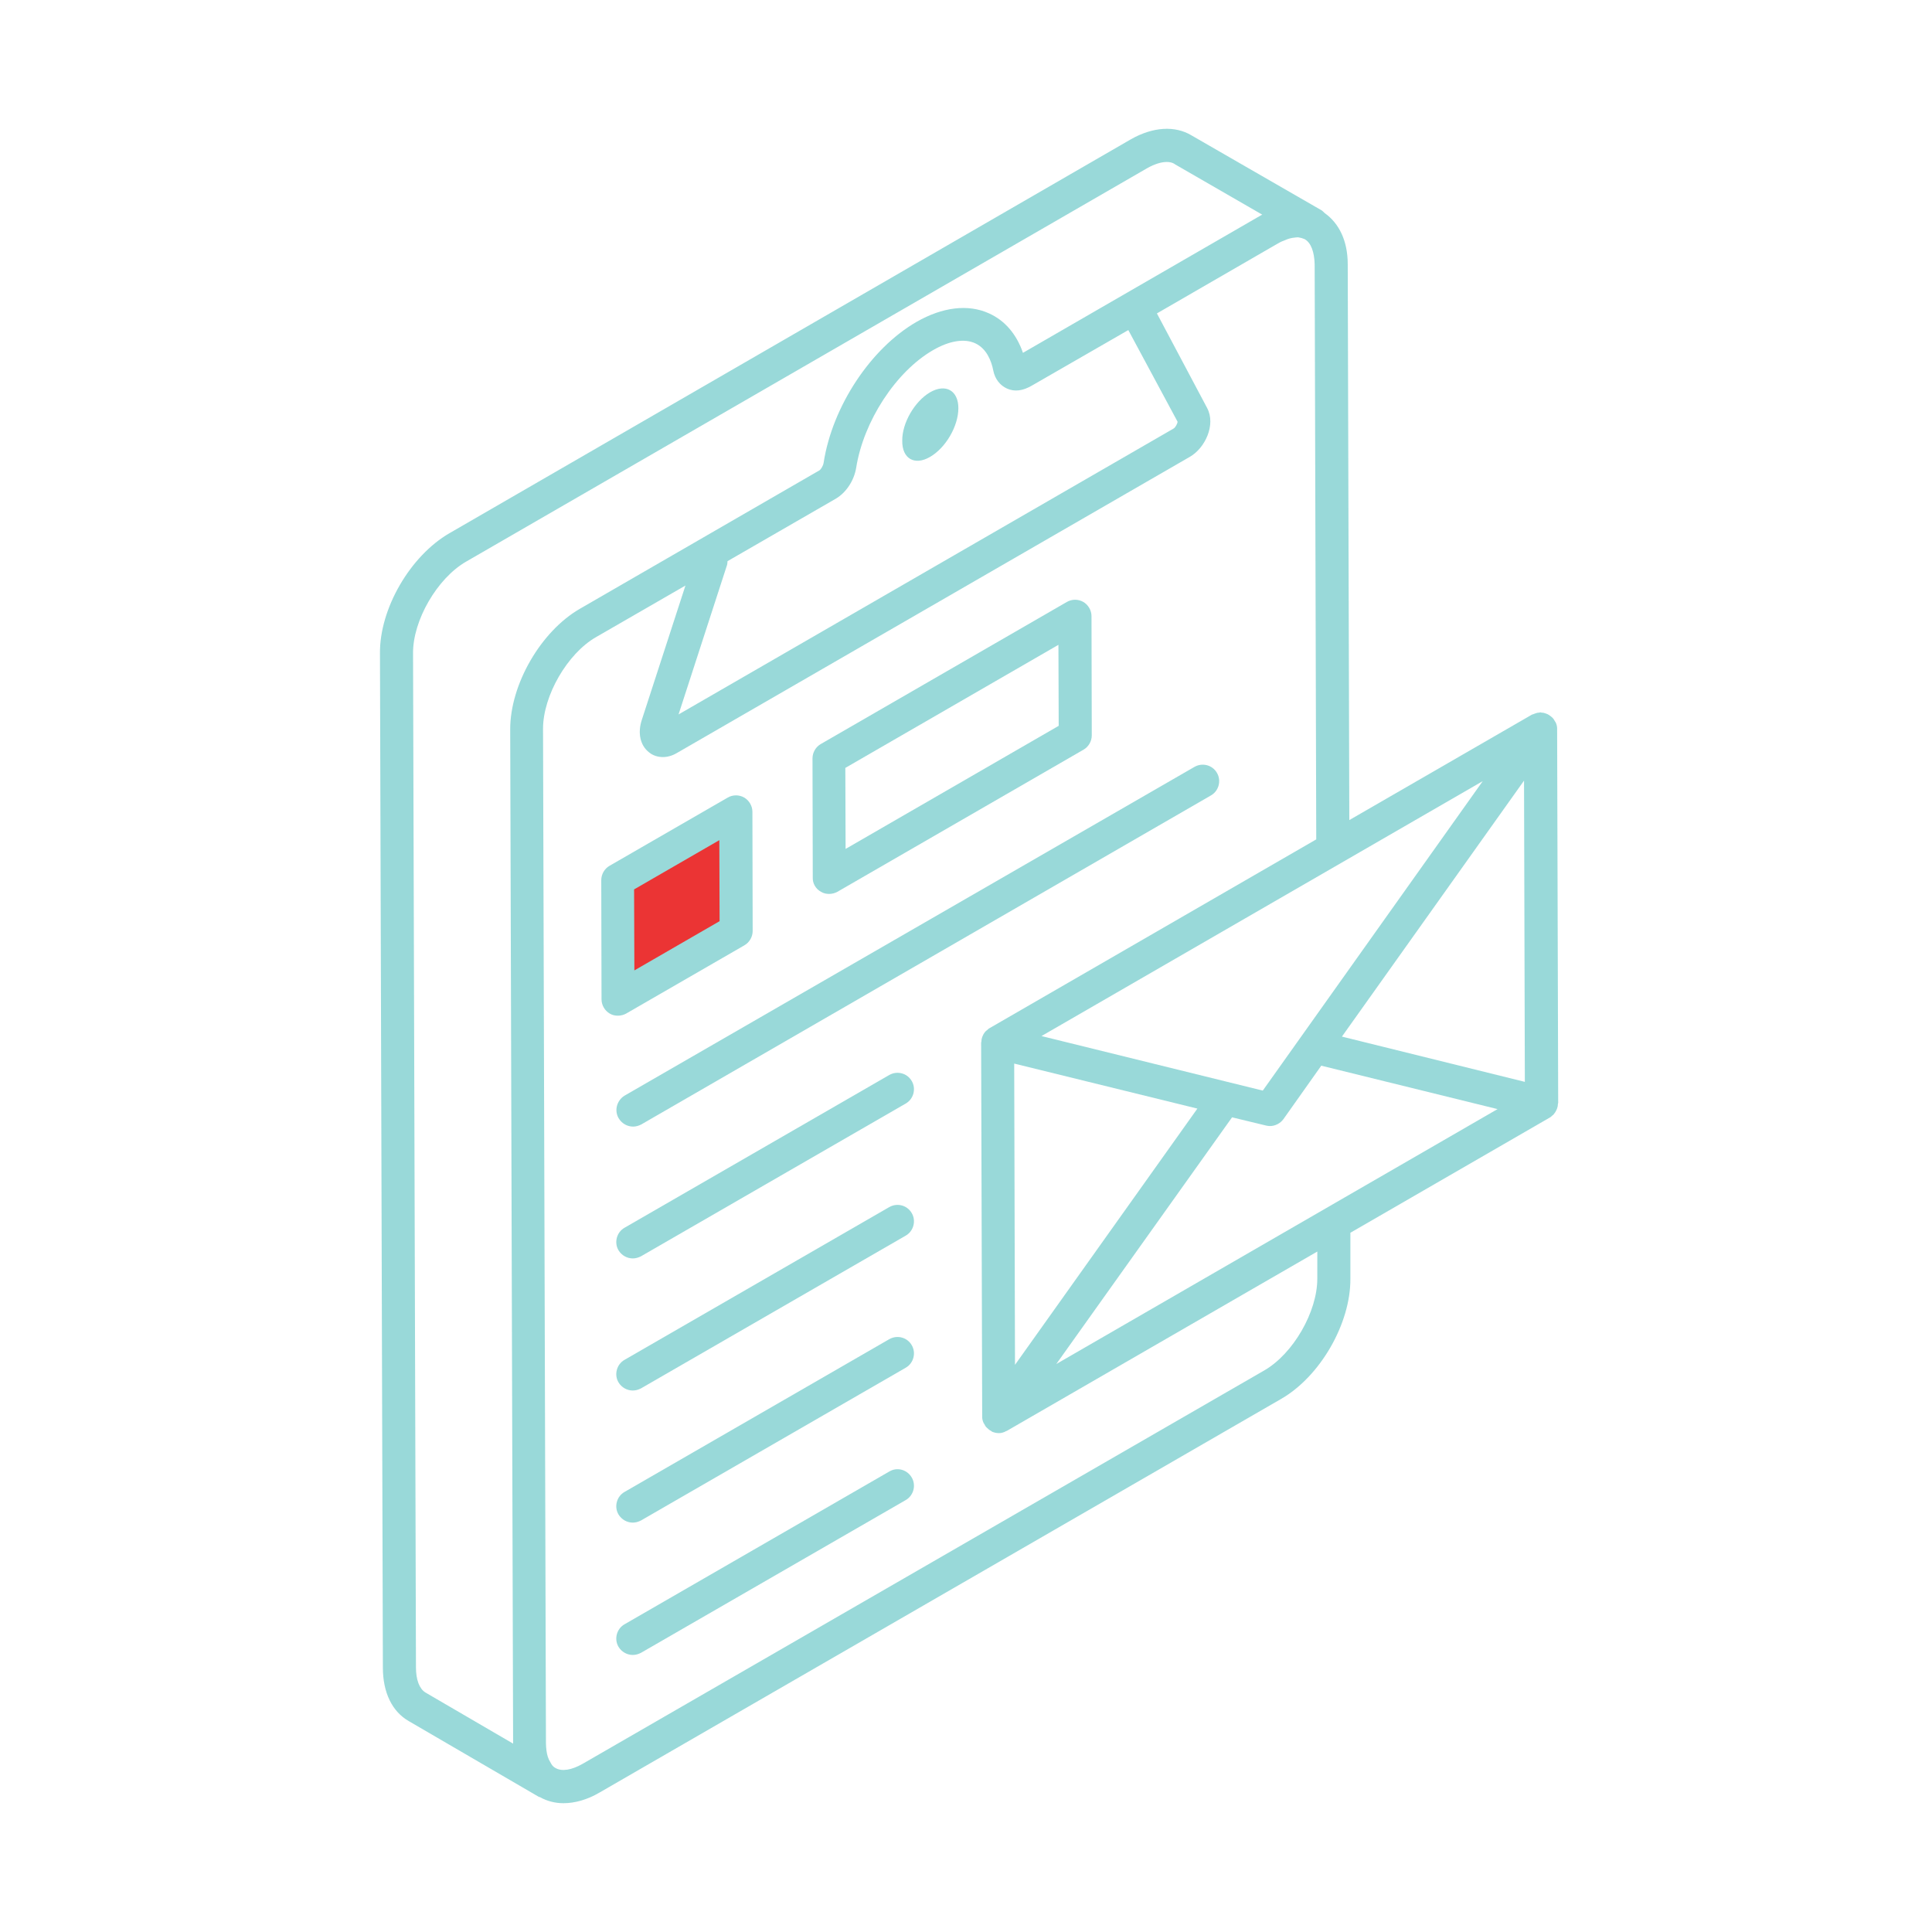 <svg width="300" height="300" viewBox="0 0 300 300" fill="none" xmlns="http://www.w3.org/2000/svg">
<path d="M96 137L114.5 126V144L96 155V137Z" fill="#EB3434"/>
<path d="M144.418 70.947C146.844 69.548 148.815 66.178 148.815 63.383C148.815 60.63 146.842 59.519 144.418 60.917C142.033 62.316 140.061 65.686 140.101 68.439C140.061 71.234 142.033 72.345 144.418 70.947Z" fill="#99D9D9"/>
<path d="M241.708 172.307C241.75 172.225 241.75 172.184 241.79 172.1C241.871 171.894 241.913 171.648 241.913 171.402C241.913 171.36 241.954 171.321 241.954 171.237L241.79 113.201V113.12C241.79 112.79 241.708 112.503 241.584 112.215C241.584 112.174 241.542 112.134 241.502 112.092C241.379 111.886 241.256 111.64 241.092 111.475L241.05 111.434C240.969 111.352 240.885 111.311 240.804 111.227C240.639 111.104 240.475 110.981 240.31 110.898C240.229 110.856 240.104 110.817 239.981 110.775C239.774 110.694 239.57 110.652 239.364 110.652C239.322 110.652 239.241 110.61 239.199 110.61C239.118 110.61 239.076 110.652 239.035 110.652C238.828 110.652 238.624 110.694 238.418 110.775C238.295 110.817 238.172 110.856 238.088 110.898C238.047 110.94 237.965 110.94 237.924 110.94L209.521 127.341L209.275 41.023C209.275 37.446 207.96 34.693 205.699 33.09C205.534 32.925 205.411 32.802 205.247 32.679L184.985 21.005C182.436 19.484 179.024 19.69 175.614 21.622L69.812 82.783C63.688 86.318 58.92 94.538 59.001 101.485L59.453 258.953C59.453 262.817 60.892 265.777 63.482 267.257L83.664 279.012C83.706 279.054 83.745 279.012 83.829 279.054C84.938 279.671 86.171 280 87.487 280C89.254 280 91.186 279.466 93.077 278.356L198.918 217.233C205.002 213.74 209.728 205.518 209.687 198.573V191.421L240.638 173.541C240.803 173.459 240.926 173.334 241.049 173.211C241.091 173.17 241.172 173.13 241.214 173.088C241.42 172.838 241.585 172.592 241.707 172.305L241.708 172.307ZM236.777 167.99L208.374 160.962L236.652 121.213L236.777 167.99ZM196.084 169.347L161.72 160.879L230.24 121.294L196.084 169.347ZM157.608 211.93L157.485 165.153L185.929 172.142L157.608 211.93ZM64.59 258.912L64.138 101.443C64.096 96.347 67.879 89.811 72.359 87.221L178.161 26.099C179.27 25.482 180.299 25.152 181.162 25.152C181.614 25.152 182.025 25.234 182.354 25.44C182.354 25.44 182.396 25.44 182.396 25.482L196.002 33.333C195.96 33.375 195.879 33.375 195.837 33.414L158.844 54.788C157.858 51.912 156.049 49.774 153.583 48.665C150.336 47.185 146.349 47.679 142.32 49.98C135.208 54.09 129.25 63.092 127.893 71.848C127.811 72.382 127.441 72.917 127.234 73.04L90.034 94.537C83.992 98.031 79.224 106.253 79.224 113.239L79.676 270.707V270.749L66.07 262.816C65.126 262.241 64.59 260.843 64.59 258.911L64.59 258.912ZM112.97 87.138L129.782 77.438C131.385 76.492 132.618 74.643 132.948 72.629C134.098 65.395 139.113 57.708 144.867 54.38C147.416 52.9 149.759 52.531 151.443 53.31C153.211 54.132 153.951 56.064 154.238 57.544C154.484 58.817 155.266 59.845 156.377 60.339C157.486 60.832 158.761 60.749 160.282 59.845L175.204 51.254L182.849 65.476C182.849 65.764 182.52 66.381 182.232 66.545L105.365 110.938L112.887 87.755C112.969 87.549 112.929 87.345 112.969 87.138L112.97 87.138ZM204.549 198.569C204.549 203.707 200.808 210.202 196.329 212.792L90.488 273.876C88.762 274.862 87.24 275.109 86.254 274.534C86.008 274.411 85.802 274.205 85.638 273.959C85.556 273.836 85.515 273.713 85.431 273.59C85.144 273.138 84.937 272.521 84.856 271.822C84.814 271.453 84.775 271.083 84.775 270.672L84.322 113.16C84.322 108.023 88.103 101.486 92.543 98.937L106.437 90.921L99.654 111.802C98.996 113.815 99.409 115.708 100.724 116.775C101.341 117.309 102.122 117.557 102.943 117.557C103.642 117.557 104.382 117.35 105.082 116.94L184.744 70.944C187.128 69.587 188.812 65.971 187.457 63.381L179.644 48.666L198.346 37.855C198.387 37.855 198.387 37.855 198.427 37.813C198.838 37.567 199.208 37.403 199.577 37.28C199.659 37.238 199.784 37.198 199.865 37.157C200.111 37.075 200.359 36.992 200.605 36.95C200.811 36.909 201.016 36.909 201.222 36.869C201.387 36.869 201.551 36.827 201.674 36.869C201.962 36.911 202.249 36.992 202.537 37.115C202.579 37.115 202.579 37.115 202.618 37.157C203.565 37.69 204.098 39.13 204.14 41.062L204.386 130.34L153.665 159.647C153.5 159.729 153.377 159.853 153.254 159.976C153.212 160.018 153.131 160.058 153.089 160.099C152.883 160.306 152.72 160.552 152.596 160.839C152.554 160.921 152.554 160.962 152.514 161.046C152.433 161.252 152.391 161.498 152.391 161.744C152.391 161.786 152.35 161.825 152.35 161.909L152.514 219.945V220.026C152.514 220.355 152.596 220.643 152.72 220.931C152.72 220.972 152.762 221.012 152.802 221.054C152.925 221.26 153.008 221.506 153.212 221.671C153.212 221.671 153.254 221.671 153.254 221.712C153.46 221.919 153.665 222.081 153.913 222.206C153.954 222.248 154.036 222.288 154.077 222.329C154.407 222.452 154.736 222.535 155.105 222.535C155.515 222.535 155.926 222.412 156.255 222.206C156.297 222.206 156.337 222.206 156.378 222.165L204.552 194.338L204.549 198.569ZM164.021 211.806L191.314 173.498L196.575 174.771C196.781 174.813 196.985 174.852 197.192 174.852C198.013 174.852 198.795 174.442 199.288 173.783L205.166 165.479L232.541 172.22L164.021 211.806Z" fill="#99D9D9"/>
<path d="M97.228 157.386L115.601 146.781C116.382 146.328 116.874 145.466 116.874 144.561L116.833 126.063C116.833 125.159 116.339 124.296 115.559 123.843C114.778 123.391 113.792 123.391 113.01 123.843L94.637 134.448C93.856 134.901 93.364 135.763 93.364 136.668L93.405 155.166C93.405 156.071 93.899 156.933 94.679 157.386C95.09 157.632 95.5 157.715 95.953 157.715C96.407 157.715 96.859 157.59 97.228 157.386V157.386ZM111.697 130.461L111.738 143.04L98.504 150.685L98.462 138.106L111.697 130.461Z" fill="#99D9D9"/>
<path d="M127.482 138.478C127.892 138.724 128.303 138.807 128.755 138.807C129.207 138.807 129.66 138.684 130.029 138.478L168.256 116.406C169.038 115.953 169.53 115.091 169.53 114.186L169.488 95.688C169.488 94.784 168.994 93.921 168.214 93.468C167.433 93.016 166.447 93.016 165.665 93.468L127.438 115.541C126.657 115.993 126.165 116.856 126.165 117.76L126.206 136.258C126.166 137.163 126.658 138.026 127.482 138.478V138.478ZM164.352 100.128L164.394 112.706L131.304 131.819L131.262 119.24L164.352 100.128Z" fill="#99D9D9"/>
<path d="M96.08 173.663C96.574 174.484 97.437 174.937 98.3 174.937C98.752 174.937 99.163 174.814 99.573 174.607L188.028 123.518C189.262 122.82 189.672 121.217 188.974 120.025C188.276 118.791 186.712 118.38 185.481 119.079L96.983 170.129C95.79 170.869 95.338 172.432 96.078 173.664L96.08 173.663Z" fill="#99D9D9"/>
<path d="M138.086 166.924L96.982 190.641C95.748 191.339 95.338 192.942 96.036 194.134C96.53 194.956 97.393 195.408 98.256 195.408C98.708 195.408 99.119 195.285 99.529 195.079L140.633 171.362C141.867 170.664 142.278 169.061 141.58 167.869C140.881 166.637 139.32 166.226 138.086 166.924V166.924Z" fill="#99D9D9"/>
<path d="M138.086 187.436L96.982 211.152C95.748 211.851 95.338 213.454 96.036 214.646C96.53 215.467 97.393 215.919 98.256 215.919C98.708 215.919 99.119 215.796 99.529 215.59L140.633 191.873C141.867 191.175 142.278 189.572 141.58 188.38C140.881 187.148 139.32 186.737 138.086 187.436V187.436Z" fill="#99D9D9"/>
<path d="M138.086 207.947L96.982 231.664C95.748 232.362 95.338 233.965 96.036 235.157C96.53 235.978 97.393 236.431 98.256 236.431C98.708 236.431 99.119 236.308 99.529 236.101L140.633 212.385C141.867 211.686 142.278 210.083 141.58 208.891C140.881 207.659 139.32 207.249 138.086 207.947V207.947Z" fill="#99D9D9"/>
<path d="M138.086 228.497L96.982 252.214C95.748 252.912 95.338 254.515 96.036 255.707C96.53 256.528 97.393 256.981 98.256 256.981C98.708 256.981 99.119 256.858 99.529 256.651L140.633 232.935C141.867 232.236 142.278 230.633 141.58 229.441C140.881 228.207 139.32 227.757 138.086 228.497V228.497Z" fill="#99D9D9"/>
</svg>
